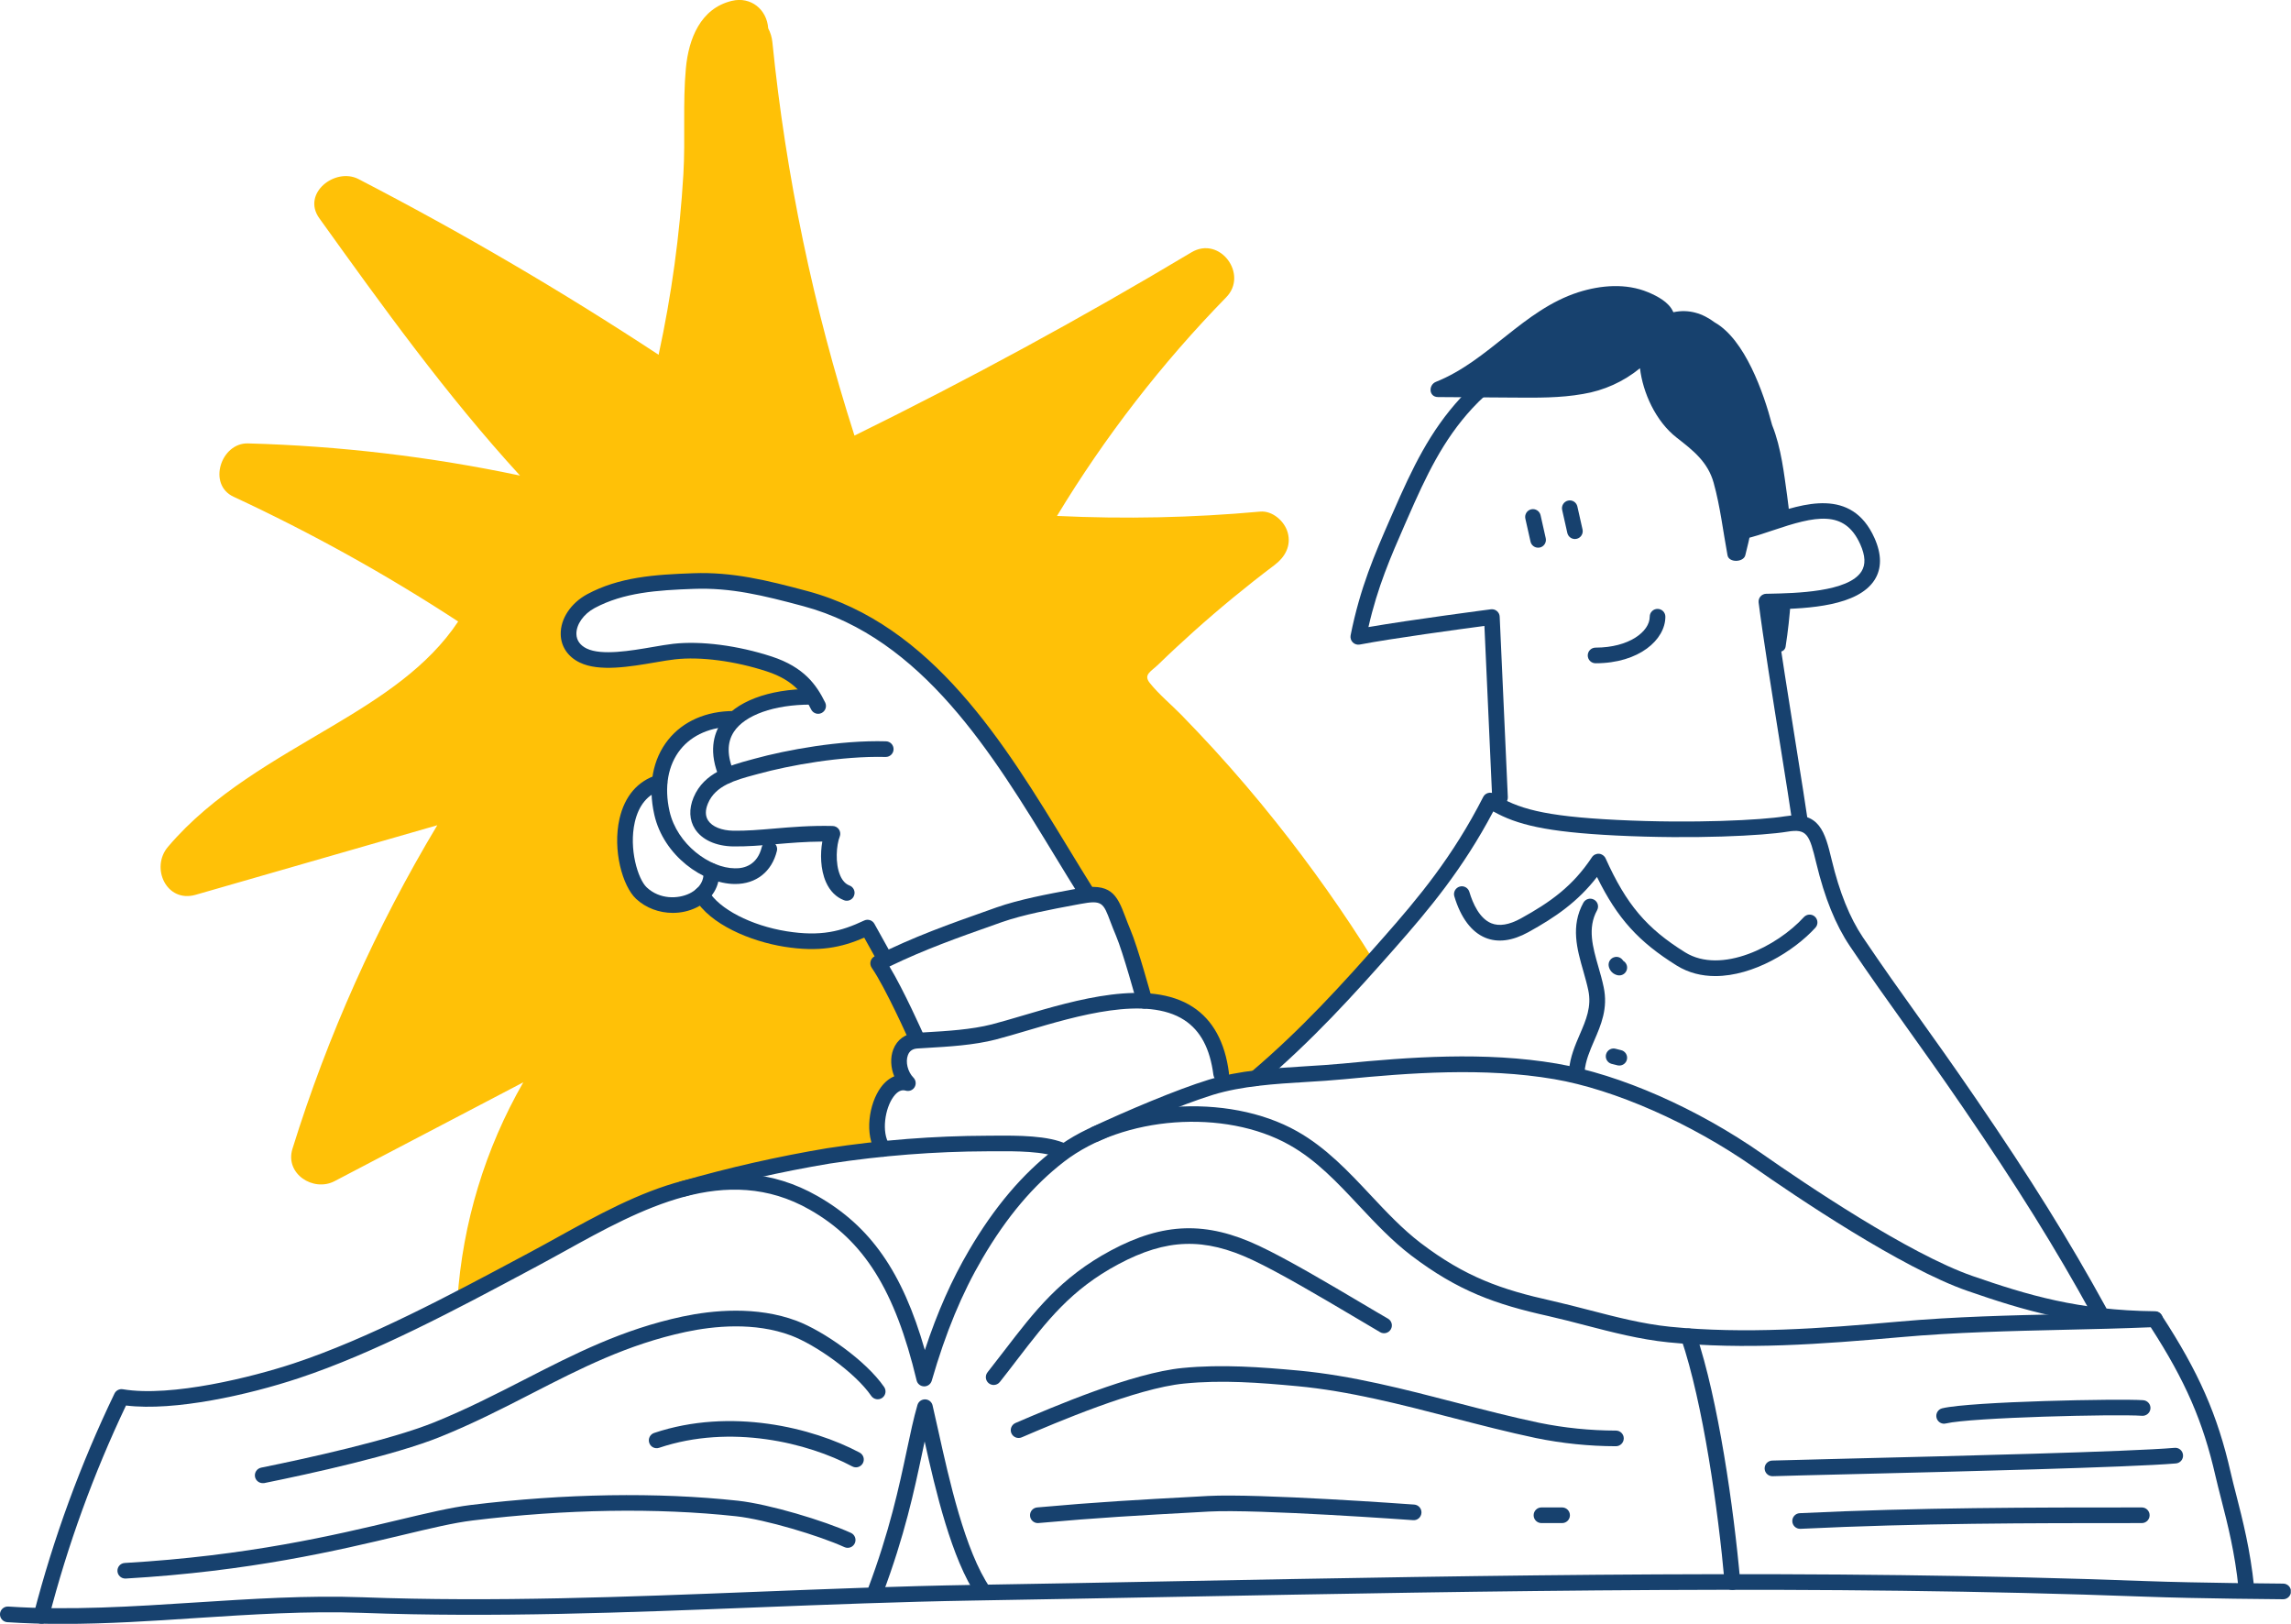 <?xml version="1.0" encoding="UTF-8"?> <svg xmlns="http://www.w3.org/2000/svg" width="1758" height="1246" viewBox="0 0 1758 1246" fill="none"> <g clip-path="url(#clip0_6:437)"> <path d="M150.129 686.564L335.541 633.2C288.738 711.245 251.416 794.571 224.414 881.456C218.454 900.617 240.455 914.778 256.696 906.298L401.546 830.453C372.264 881.416 354.983 938.42 351.022 997.064C371.304 986.623 391.025 976.022 409.626 966.142C445.068 947.18 483.911 922.979 524.193 912.258C560.956 901.657 598.278 893.217 636.001 886.937C649.442 884.736 663.402 883.096 677.563 881.656C665.923 864.095 678.203 825.533 696.685 831.133C686.444 820.732 687.164 799.611 703.605 798.571H704.205L703.325 796.371C703.325 796.371 685.084 755.288 674.003 739.367C675.763 738.487 677.523 737.607 679.283 736.767L677.523 733.007L665.843 711.765C646.081 721.046 629.64 724.926 602.838 720.566C576.037 716.166 548.235 703.285 538.514 686.524C527.314 696.644 505.912 698.164 492.231 685.324C477.51 671.523 468.95 611.999 506.112 600.358L506.272 600.638C508.832 571.556 530.434 551.635 563.076 551.635L563.236 552.275C575.797 540.194 598.598 534.714 622.08 534.714L623.72 534.314C617.719 524.673 608.559 515.553 590.358 509.592C568.636 502.512 540.434 497.472 517.273 500.072C498.672 502.152 464.83 511.512 447.589 503.072C429.387 494.271 434.628 471.51 453.549 461.309C477.71 448.268 505.912 446.788 532.314 445.908C562.516 444.868 589.198 451.629 617.999 459.389C724.446 487.951 781.05 601.038 834.013 685.324L834.533 686.844C853.935 684.883 853.215 695.444 861.975 715.886C867.535 728.886 878.256 768.049 878.256 768.049C908.018 769.569 931.82 783.45 937.06 824.012L938.42 831.893C946.741 829.933 955.141 828.493 963.582 827.493C997.304 798.931 1024.91 769.689 1054.11 736.927C1031.23 700.125 1006.18 664.722 979.183 630.84C963.862 611.559 947.901 592.878 931.26 574.676C923.179 565.876 914.939 557.195 906.538 548.555C898.618 540.474 889.457 532.954 882.376 524.153C877.056 517.553 883.216 515.353 888.977 509.712C897.777 501.152 906.818 492.791 915.939 484.591C935.9 466.71 956.621 449.668 978.063 433.507C985.983 427.547 990.943 418.866 988.143 408.706C985.743 399.905 976.462 391.705 966.982 392.545C915.139 397.265 863.055 398.345 811.092 395.865C847.814 335.181 891.337 278.897 940.9 228.134C958.141 210.573 936.06 180.611 914.259 193.612C830.013 244.015 743.848 290.858 655.682 334.221C624.16 236.055 603.039 134.848 592.678 32.282C592.318 28.601 591.198 25.001 589.478 21.721C588.478 7.28 576.197 -2.801 561.676 0.64C537.394 6.4 528.394 29.962 526.314 52.363C523.833 79.205 525.994 106.686 524.393 133.648C521.633 180.251 515.273 226.574 505.392 272.217C431.027 223.334 354.143 178.331 275.097 137.408C257.256 128.168 231.255 148.409 245.055 167.49C293.659 235.255 342.662 303.339 399.025 364.903C330.341 350.382 260.496 342.142 190.292 340.221C169.491 339.661 159.05 371.783 179.211 381.144C238.895 408.866 296.499 440.868 351.582 476.87C328.461 511.712 292.379 534.874 256.336 556.355C211.173 583.237 163.41 609.079 128.928 649.721C115.247 665.722 127.728 693.004 150.129 686.564Z" fill="#FFC107"></path> <path d="M47.883 1246C33.682 1246 19.561 1245.6 5.6 1244.68C2.28 1244.44 -0.2 1241.6 6.10409e-05 1238.28C0.24 1234.96 3.08 1232.48 6.4 1232.68C53.203 1235.8 102.367 1232.64 149.93 1229.56C192.252 1226.84 235.975 1224 278.258 1225.56C378.944 1229.32 481.351 1225.28 580.397 1221.36C634.601 1219.24 690.644 1217 745.888 1216.08C797.171 1215.24 848.575 1214.28 900.058 1213.28C1145.11 1208.64 1398.53 1203.88 1646.03 1213.12C1687.43 1214.64 1751.39 1215.08 1752.03 1215.08C1755.35 1215.12 1758.03 1217.8 1757.99 1221.12C1757.95 1224.44 1755.27 1227.08 1751.99 1227.08H1751.95C1751.31 1227.08 1687.19 1226.64 1645.59 1225.08C1398.45 1215.88 1145.19 1220.64 900.298 1225.28C848.815 1226.24 797.411 1227.24 746.088 1228.08C690.964 1229 635.001 1231.2 580.877 1233.32C481.631 1237.24 378.984 1241.28 277.818 1237.52C236.175 1235.96 192.732 1238.76 150.73 1241.48C116.808 1243.76 82.085 1246 47.883 1246Z" fill="#17416E"></path> <path d="M671.523 1227.56C670.803 1227.56 670.123 1227.44 669.403 1227.16C666.283 1226 664.723 1222.52 665.883 1219.44C682.724 1174.71 689.964 1140.47 695.805 1112.95C698.605 1099.75 701.005 1088.35 704.005 1078.03C704.765 1075.43 707.166 1073.67 709.926 1073.71C712.646 1073.79 715.006 1075.67 715.606 1078.31C716.966 1084.03 718.446 1090.75 720.086 1098.15C728.207 1134.75 740.448 1190.12 759.689 1218.16C761.569 1220.88 760.849 1224.64 758.129 1226.48C755.409 1228.36 751.648 1227.64 749.768 1224.92C730.167 1196.32 717.846 1143.39 709.526 1106.03C708.886 1109.07 708.206 1112.19 707.526 1115.43C701.605 1143.35 694.285 1178.08 677.124 1223.64C676.244 1226.08 673.923 1227.56 671.523 1227.56Z" fill="#17416E"></path> <path d="M31.762 1245.88C31.282 1245.88 30.762 1245.8 30.242 1245.68C27.042 1244.84 25.122 1241.56 25.922 1238.36C40.963 1180.28 61.804 1123.35 87.846 1069.27C89.006 1066.87 91.606 1065.51 94.246 1065.95C131.609 1072.23 194.253 1056.43 225.375 1046.11C282.818 1027.07 345.542 993.544 400.866 963.982L406.786 960.821C413.627 957.181 420.547 953.341 427.628 949.421C488.392 915.819 557.236 877.736 627.36 917.739C667.803 940.78 692.445 975.742 709.686 1035.87C719.286 1006.74 730.247 982.063 743.608 959.301C763.049 926.139 784.571 900.778 809.332 881.696C858.335 843.934 941.821 837.814 995.384 868.056C1017.55 880.536 1034.95 899.098 1051.75 917.019C1063.79 929.86 1076.27 943.14 1090.15 953.741C1124.43 979.823 1151.99 989.463 1190.88 998.104C1200.44 1000.26 1210.08 1002.78 1219.4 1005.18C1239.6 1010.42 1260.48 1015.86 1281.48 1017.99C1338.61 1023.71 1397.25 1019.39 1457.29 1014.02C1499.78 1010.22 1542.62 1009.26 1584.1 1008.3C1606.86 1007.78 1630.38 1007.26 1653.31 1006.26C1655.39 1006.18 1657.43 1007.22 1658.59 1008.98C1687.23 1052.87 1701.63 1085.59 1711.71 1129.83C1712.95 1135.27 1714.43 1141.07 1716.03 1147.23C1720.83 1165.99 1726.83 1189.32 1729.67 1217.56C1729.99 1220.84 1727.59 1223.8 1724.31 1224.12C1721.07 1224.52 1718.07 1222.04 1717.75 1218.76C1714.99 1191.44 1709.39 1169.51 1704.43 1150.19C1702.83 1143.91 1701.31 1138.03 1700.03 1132.47C1690.51 1090.71 1676.95 1059.51 1650.39 1018.39C1628.42 1019.31 1606.02 1019.83 1584.34 1020.31C1543.1 1021.27 1500.42 1022.23 1458.33 1025.99C1397.69 1031.39 1338.45 1035.79 1280.28 1029.95C1258.36 1027.75 1237 1022.19 1216.36 1016.83C1207.12 1014.42 1197.6 1011.94 1188.24 1009.82C1147.75 1000.82 1118.95 990.703 1082.87 963.302C1068.19 952.101 1055.39 938.46 1042.99 925.259C1026.07 907.178 1010.07 890.137 989.464 878.536C939.701 850.494 862.176 856.175 816.613 891.257C793.091 909.378 772.57 933.62 753.929 965.422C738.128 992.343 725.727 1022.23 714.966 1059.43C714.206 1062.03 711.766 1063.83 709.046 1063.75C706.326 1063.67 703.965 1061.79 703.365 1059.15C686.764 989.863 663.003 951.901 621.36 928.179C557.116 891.497 491.352 927.859 433.388 959.941C426.268 963.862 419.267 967.742 412.387 971.422L406.466 974.582C350.703 1004.38 287.539 1038.15 229.095 1057.51C190.732 1070.23 134.009 1082.99 96.686 1078.43C71.845 1130.63 51.923 1185.44 37.483 1241.36C36.883 1244.08 34.442 1245.88 31.762 1245.88Z" fill="#17416E"></path> <path d="M523.794 918.3C521.194 918.3 518.793 916.58 518.033 913.979C517.113 910.779 518.953 907.459 522.154 906.539C559.076 895.898 596.999 887.298 634.881 880.977C675.484 874.737 716.766 871.537 757.689 871.417L763.329 871.377C780.73 871.257 804.532 871.137 818.733 877.937C821.733 879.377 822.973 882.937 821.533 885.938C820.093 888.938 816.533 890.178 813.532 888.738C801.852 883.137 778.73 883.257 763.409 883.337L757.729 883.377C717.406 883.497 676.724 886.658 636.801 892.778C599.439 899.018 561.996 907.499 525.514 918.02C524.914 918.22 524.354 918.3 523.794 918.3Z" fill="#17416E"></path> <path d="M1653.63 1018.19C1653.63 1018.19 1653.59 1018.19 1653.55 1018.19C1592.78 1017.55 1552.54 1005.3 1509.9 990.543C1459.33 973.062 1378.05 918.139 1345.49 895.337C1297.44 861.735 1238.88 835.934 1192.6 828.013C1138.75 818.812 1081.27 823.213 1031.63 828.053C1022.15 828.973 1012.19 829.613 1002.54 830.173C978.223 831.653 953.101 833.213 930.86 840.014C907.058 847.334 868.656 863.615 843.054 875.616C840.054 877.016 836.494 875.736 835.054 872.736C833.654 869.736 834.934 866.175 837.934 864.735C863.936 852.535 902.978 835.974 927.34 828.493C950.941 821.253 976.823 819.652 1001.82 818.132C1011.79 817.532 1021.19 816.932 1030.47 816.052C1080.91 811.132 1139.31 806.652 1194.64 816.092C1243.28 824.453 1302.24 850.374 1352.37 885.417C1384.57 907.938 1464.73 962.142 1513.86 979.143C1555.5 993.544 1594.74 1005.5 1653.71 1006.1C1657.03 1006.14 1659.67 1008.86 1659.63 1012.18C1659.59 1015.55 1656.91 1018.19 1653.63 1018.19Z" fill="#17416E"></path> <path d="M201.573 1137.99C198.773 1137.99 196.293 1136.03 195.693 1133.19C195.053 1129.95 197.133 1126.79 200.373 1126.11C235.415 1118.99 299.299 1105.03 333.342 1091.27C358.103 1081.23 380.665 1069.67 402.466 1058.51C441.068 1038.71 477.551 1020.03 523.794 1010.14C546.715 1005.3 580.517 1001.94 611.199 1013.42C631.801 1021.15 664.483 1043.91 678.444 1064.23C680.324 1066.95 679.644 1070.71 676.924 1072.59C674.203 1074.47 670.443 1073.79 668.563 1071.07C656.202 1053.11 625.84 1031.79 606.999 1024.71C578.997 1014.22 547.675 1017.43 526.274 1021.95C481.591 1031.51 445.829 1049.83 407.946 1069.27C385.905 1080.59 363.103 1092.27 337.822 1102.47C302.9 1116.59 238.215 1130.75 202.733 1137.95C202.373 1137.95 201.973 1137.99 201.573 1137.99Z" fill="#17416E"></path> <path d="M96.126 1211.2C92.966 1211.2 90.326 1208.72 90.126 1205.56C89.926 1202.24 92.446 1199.4 95.766 1199.24C190.252 1193.76 256.697 1177.92 305.22 1166.36C328.021 1160.92 346.062 1156.63 361.223 1154.75C433.508 1145.91 504.392 1144.79 566.196 1151.47C590.318 1154.11 632.641 1166.88 652.962 1176.16C655.962 1177.52 657.322 1181.08 655.922 1184.12C654.562 1187.12 651.002 1188.48 647.962 1187.08C628.84 1178.36 587.518 1165.88 564.876 1163.4C503.992 1156.79 434.028 1157.91 362.663 1166.64C348.182 1168.4 330.461 1172.64 308.02 1178C259.057 1189.68 192.012 1205.64 96.446 1211.2C96.366 1211.2 96.246 1211.2 96.126 1211.2Z" fill="#17416E"></path> <path d="M656.762 1125.87C655.802 1125.87 654.842 1125.63 653.962 1125.15C619.96 1107.03 560.756 1092.43 505.793 1110.87C502.632 1111.95 499.232 1110.23 498.192 1107.07C497.152 1103.91 498.832 1100.51 501.992 1099.47C560.596 1079.83 623.52 1095.31 659.642 1114.55C662.563 1116.11 663.683 1119.75 662.123 1122.67C661.003 1124.71 658.922 1125.87 656.762 1125.87Z" fill="#17416E"></path> <path d="M762.489 1062.67C761.169 1062.67 759.889 1062.23 758.769 1061.39C756.169 1059.35 755.729 1055.55 757.769 1052.95C762.249 1047.27 766.49 1041.75 770.61 1036.39C793.771 1006.22 813.773 980.143 852.535 959.421C892.778 937.9 925.7 936.9 966.102 955.901C987.744 966.062 1019.91 985.103 1045.75 1000.42C1052.79 1004.58 1059.35 1008.5 1065.07 1011.78C1067.95 1013.46 1068.91 1017.11 1067.23 1019.99C1065.55 1022.87 1061.87 1023.83 1059.03 1022.15C1053.31 1018.83 1046.75 1014.9 1039.67 1010.7C1014.07 995.544 982.183 976.662 961.062 966.742C924.02 949.341 895.218 950.261 858.255 969.982C821.773 989.463 803.412 1013.38 780.17 1043.67C776.05 1049.07 771.77 1054.63 767.25 1060.35C766.009 1061.91 764.249 1062.67 762.489 1062.67Z" fill="#17416E"></path> <path d="M1239.96 1109.67C1219.36 1109.63 1198.72 1107.51 1178.6 1103.39C1157.27 1098.91 1135.51 1093.27 1114.43 1087.83C1075.43 1077.71 1035.07 1067.27 995.504 1063.59C966.342 1060.87 937.78 1058.67 908.578 1061.59C871.896 1065.19 810.292 1091.59 783.97 1102.87C780.93 1104.15 777.41 1102.75 776.09 1099.71C774.77 1096.67 776.21 1093.15 779.25 1091.83C808.332 1079.35 868.896 1053.39 907.418 1049.63C937.66 1046.67 968.062 1048.99 996.624 1051.63C1037.15 1055.39 1077.99 1065.99 1117.47 1076.23C1138.39 1081.67 1160.03 1087.27 1181.04 1091.67C1200.36 1095.63 1220.2 1097.63 1240 1097.67C1243.32 1097.67 1246 1100.35 1246 1103.67C1245.96 1106.99 1243.28 1109.67 1239.96 1109.67Z" fill="#17416E"></path> <path d="M1329.37 1219.92C1326.29 1219.92 1323.69 1217.56 1323.41 1214.44C1318.48 1158.95 1306.84 1076.63 1290.08 1027.23C1289 1024.11 1290.68 1020.67 1293.84 1019.63C1297 1018.59 1300.4 1020.27 1301.44 1023.39C1318.52 1073.83 1330.41 1157.27 1335.37 1213.4C1335.65 1216.72 1333.21 1219.6 1329.93 1219.92C1329.73 1219.88 1329.57 1219.92 1329.37 1219.92Z" fill="#17416E"></path> <path d="M796.371 1168.64C793.291 1168.64 790.691 1166.28 790.411 1163.16C790.131 1159.83 792.531 1156.95 795.851 1156.63C842.134 1152.47 872.536 1150.79 918.579 1148.31L926.98 1147.83C965.342 1145.79 1080.31 1154.07 1085.19 1154.43C1088.51 1154.67 1090.99 1157.55 1090.75 1160.83C1090.51 1164.16 1087.67 1166.68 1084.35 1166.4C1083.15 1166.32 965.302 1157.79 927.66 1159.79L919.259 1160.27C873.336 1162.8 843.014 1164.44 796.971 1168.6C796.731 1168.64 796.571 1168.64 796.371 1168.64Z" fill="#17416E"></path> <path d="M1198.68 1168.64H1182.84C1179.52 1168.64 1176.84 1165.96 1176.84 1162.64C1176.84 1159.32 1179.52 1156.63 1182.84 1156.63H1198.68C1202 1156.63 1204.68 1159.32 1204.68 1162.64C1204.68 1165.96 1202 1168.64 1198.68 1168.64Z" fill="#17416E"></path> <path d="M1491.82 1092.39C1489.1 1092.39 1486.66 1090.55 1485.98 1087.79C1485.22 1084.55 1487.18 1081.31 1490.42 1080.55C1512.3 1075.31 1626.54 1073.07 1644.59 1074.35C1647.91 1074.59 1650.39 1077.47 1650.15 1080.75C1649.91 1084.07 1646.91 1086.55 1643.75 1086.31C1623.54 1084.91 1512.5 1087.59 1493.22 1092.19C1492.74 1092.31 1492.26 1092.39 1491.82 1092.39Z" fill="#17416E"></path> <path d="M1360.09 1132.67C1356.85 1132.67 1354.21 1130.11 1354.09 1126.87C1353.97 1123.55 1356.57 1120.79 1359.89 1120.67C1370.81 1120.35 1392.13 1119.79 1418.77 1119.15C1499.1 1117.19 1633.51 1113.91 1668.67 1110.91C1671.99 1110.59 1674.87 1113.07 1675.15 1116.39C1675.43 1119.71 1672.99 1122.59 1669.67 1122.87C1634.15 1125.91 1499.5 1129.19 1419.05 1131.15C1392.41 1131.79 1371.13 1132.31 1360.25 1132.67C1360.21 1132.67 1360.13 1132.67 1360.09 1132.67Z" fill="#17416E"></path> <path d="M1381.33 1173.04C1378.13 1173.04 1375.49 1170.56 1375.33 1167.32C1375.17 1164 1377.73 1161.2 1381.05 1161.04C1472.73 1156.63 1559.54 1156.63 1643.51 1156.63C1646.83 1156.63 1649.51 1159.32 1649.51 1162.64C1649.51 1165.96 1646.83 1168.64 1643.51 1168.64C1555.82 1168.64 1473.01 1168.64 1381.65 1173.04C1381.53 1173.04 1381.41 1173.04 1381.33 1173.04Z" fill="#17416E"></path> <path d="M677.484 887.537C675.523 887.537 673.643 886.577 672.483 884.856C663.043 870.536 666.763 846.694 676.003 834.213C678.964 830.213 682.484 827.373 686.204 825.853C683.444 819.172 683.044 811.572 685.444 805.251C688.324 797.691 694.765 793.011 703.165 792.491C705.645 792.331 708.285 792.171 711.046 792.011C726.327 791.13 745.368 790.01 761.129 785.97C768.089 784.17 776.05 781.81 784.45 779.33C825.453 767.209 881.617 750.608 915.339 772.649C930.7 782.65 940.02 799.651 943.021 823.173C943.461 826.453 941.1 829.453 937.82 829.893C934.54 830.253 931.54 827.973 931.1 824.693C928.5 804.531 921.219 790.81 908.778 782.69C879.656 763.689 826.573 779.37 787.851 790.85C779.33 793.371 771.29 795.731 764.129 797.611C747.248 801.971 727.567 803.091 711.766 804.011C709.046 804.171 706.445 804.331 703.965 804.491C700.285 804.731 697.885 806.371 696.685 809.572C694.685 814.812 696.525 822.412 700.925 826.853C702.845 828.813 703.205 831.813 701.805 834.173C700.405 836.533 697.565 837.613 694.925 836.813C691.764 835.853 688.644 837.413 685.684 841.414C679.084 850.294 676.203 868.735 682.524 878.296C684.364 881.056 683.604 884.776 680.844 886.617C679.764 887.217 678.644 887.537 677.484 887.537Z" fill="#17416E"></path> <path d="M703.165 802.171C700.845 802.171 698.685 800.851 697.685 798.61C697.485 798.21 679.524 757.848 668.923 742.567C667.923 741.127 667.603 739.367 668.043 737.647C668.483 735.966 669.603 734.526 671.163 733.766C701.325 718.645 728.247 709.125 759.409 698.124L764.569 696.284C782.21 690.083 804.052 686.003 823.293 682.443L826.973 681.763C852.255 676.963 857.015 686.243 863.336 703.004C864.496 706.085 865.816 709.565 867.416 713.365C873.096 726.606 883.537 764.728 883.977 766.328C884.857 769.529 882.977 772.809 879.777 773.689C876.616 774.569 873.296 772.689 872.416 769.489C872.296 769.089 861.736 730.566 856.415 718.085C854.695 714.085 853.335 710.445 852.095 707.245C846.615 692.684 845.775 690.444 829.173 693.564L825.493 694.244C806.652 697.764 785.331 701.724 768.57 707.605L763.409 709.445C734.727 719.565 709.686 728.446 682.524 741.567C693.605 759.928 707.966 792.21 708.646 793.73C710.006 796.77 708.646 800.291 705.606 801.651C704.805 801.971 704.005 802.171 703.165 802.171Z" fill="#17416E"></path> <path d="M834.014 691.204C832.014 691.204 830.053 690.204 828.933 688.404C822.493 678.163 816.132 667.722 809.412 656.682C761.729 578.357 707.686 489.631 616.44 465.109C585.158 456.709 560.836 450.828 532.514 451.828C503.992 452.829 478.591 454.629 456.349 466.509C447.789 471.11 442.148 479.15 442.308 486.511C442.428 491.311 445.149 495.151 450.149 497.591C461.59 503.192 484.271 499.272 500.832 496.431C506.553 495.431 511.993 494.511 516.553 493.991C537.835 491.591 566.116 495.231 592.198 503.752C617 511.872 626.56 525.513 633.201 539.034C634.641 541.994 633.441 545.594 630.441 547.075C627.48 548.555 623.88 547.315 622.4 544.314C617.28 533.914 610.039 522.233 588.438 515.153C563.916 507.152 537.555 503.672 517.873 505.912C513.633 506.392 508.393 507.272 502.832 508.232C483.671 511.512 459.79 515.633 444.869 508.352C435.788 503.992 430.468 496.111 430.268 486.751C429.988 474.83 437.988 462.749 450.629 455.909C475.111 442.788 501.992 440.868 532.034 439.828C561.916 438.748 588.198 445.108 619.48 453.509C715.366 479.27 770.73 570.196 819.613 650.441C826.333 661.442 832.654 671.883 839.054 682.043C840.814 684.843 839.974 688.564 837.174 690.324C836.214 690.924 835.134 691.204 834.014 691.204Z" fill="#17416E"></path> <path d="M649.762 691.123C649.042 691.123 648.322 691.003 647.641 690.723C641.601 688.443 636.801 683.603 633.801 676.803C629.44 666.922 629.4 654.721 631 645.721C617.8 645.801 606.199 646.801 594.918 647.761C583.717 648.721 573.117 649.601 562.476 649.441C549.315 649.201 538.714 644.36 533.354 636.16C528.914 629.32 528.514 620.679 532.234 611.798C540.275 592.637 560.116 587.277 576.037 582.957L578.837 582.196C603.479 575.396 644.721 567.796 679.844 568.796C683.164 568.876 685.764 571.636 685.684 574.956C685.604 578.196 682.924 580.796 679.684 580.796C679.644 580.796 679.564 580.796 679.524 580.796C645.721 579.956 605.879 587.197 581.997 593.757L579.157 594.517C564.356 598.518 549.075 602.638 543.275 616.399C541.075 621.639 541.115 626.079 543.395 629.56C546.515 634.32 553.715 637.24 562.676 637.4C572.717 637.56 582.997 636.68 593.878 635.76C606.999 634.64 621.84 633.36 638.921 633.76C640.881 633.8 642.721 634.8 643.801 636.44C644.881 638.08 645.081 640.16 644.361 641.96C641.881 648.161 640.601 662.402 644.801 671.922C646.481 675.762 648.882 678.323 651.882 679.443C654.962 680.603 656.562 684.083 655.362 687.163C654.482 689.643 652.202 691.123 649.762 691.123Z" fill="#17416E"></path> <path d="M557.836 601.118C555.516 601.118 553.316 599.798 552.356 597.558C543.355 577.117 547.795 563.156 553.076 554.995C563.836 538.474 589.598 528.634 622 528.634C625.32 528.634 628.001 531.314 628.001 534.634C628.001 537.954 625.32 540.634 622 540.634C594.078 540.634 571.517 548.635 563.116 561.556C557.756 569.756 557.836 580.277 563.316 592.718C564.636 595.758 563.276 599.278 560.236 600.638C559.476 600.958 558.636 601.118 557.836 601.118Z" fill="#17416E"></path> <path d="M564.116 678.283C563.996 678.283 563.836 678.283 563.716 678.283C539.675 678.043 509.153 656.602 502.072 625.04C497.072 602.838 500.872 582.437 512.753 567.596C524.114 553.395 541.955 545.555 562.996 545.555C566.316 545.555 568.997 548.235 568.997 551.555C568.997 554.875 566.316 557.555 562.996 557.555C545.675 557.555 531.154 563.796 522.114 575.076C512.553 587.037 509.593 603.838 513.753 622.399C519.513 648.001 544.755 666.082 563.836 666.242C571.317 666.482 581.157 663.562 584.518 650.041C585.318 646.841 588.558 644.881 591.758 645.641C594.958 646.441 596.958 649.681 596.158 652.881C592.238 668.843 580.277 678.283 564.116 678.283Z" fill="#17416E"></path> <path d="M516.233 700.445C505.912 700.445 495.632 696.724 488.071 689.644C477.671 679.883 469.91 652.202 475.39 628.16C479.351 610.879 489.311 599.238 504.232 594.598C507.393 593.598 510.753 595.358 511.753 598.518C512.753 601.678 510.993 605.039 507.833 606.039C497.072 609.399 490.111 617.759 487.111 630.84C482.431 651.362 489.511 674.563 496.272 680.884C506.232 690.244 520.313 689.844 529.154 685.524C532.674 683.804 540.715 678.763 539.795 668.763C539.475 665.442 541.915 662.522 545.235 662.242C548.555 662.002 551.475 664.362 551.755 667.683C552.875 679.763 546.395 690.484 534.434 696.324C528.714 699.125 522.434 700.445 516.233 700.445Z" fill="#17416E"></path> <path d="M677.444 738.767C675.324 738.767 673.283 737.647 672.203 735.686L663.163 719.445C645.562 727.046 628.361 730.646 601.799 726.406C575.957 722.286 544.715 709.285 533.234 689.444C531.554 686.563 532.554 682.923 535.435 681.243C538.315 679.563 541.995 680.563 543.635 683.443C551.716 697.444 576.437 710.205 603.679 714.565C629.881 718.725 645.322 714.685 663.163 706.285C666.003 704.964 669.443 706.045 670.963 708.805L682.684 729.886C684.284 732.766 683.244 736.447 680.364 738.047C679.444 738.527 678.404 738.767 677.444 738.767Z" fill="#17416E"></path> <path d="M1610.74 1012.18C1608.62 1012.18 1606.58 1011.06 1605.46 1009.06C1576.94 957.141 1548.18 910.978 1506.18 849.614C1488.14 823.292 1474.65 804.451 1461.61 786.17C1448.09 767.248 1435.29 749.367 1419.49 725.926C1408.53 709.645 1400.13 688.883 1393.77 662.442C1388.41 640.24 1386.69 635.6 1371.41 638.16C1353.13 641.16 1300.36 644.04 1240.2 641.08C1186.04 638.4 1163.87 632.68 1145.87 622.599C1122.51 666.802 1096.75 697.564 1070.23 727.646C1038.83 763.288 1007.3 798.09 967.502 831.893C964.982 834.053 961.182 833.733 959.062 831.212C956.901 828.692 957.221 824.892 959.742 822.772C998.944 789.49 1030.11 755.048 1061.23 719.725C1088.35 688.963 1114.67 657.521 1138.15 611.478C1138.91 609.958 1140.27 608.878 1141.91 608.438C1143.51 607.998 1145.27 608.238 1146.71 609.158C1164.23 620.199 1183.6 626.319 1240.84 629.12C1299.48 632.04 1352.29 629.2 1369.53 626.359C1396.37 621.919 1400.41 638.6 1405.53 659.681C1411.53 684.723 1419.41 704.204 1429.53 719.245C1445.25 742.527 1457.97 760.368 1471.45 779.209C1484.54 797.53 1498.06 816.412 1516.14 842.853C1558.38 904.537 1587.34 951.02 1616.06 1003.3C1617.66 1006.22 1616.58 1009.86 1613.7 1011.46C1612.7 1011.94 1611.74 1012.18 1610.74 1012.18Z" fill="#17416E"></path> <path d="M1316.2 748.928C1305.88 748.928 1295.8 746.528 1286.68 740.888C1257.48 722.687 1241.12 704.845 1225.44 672.883C1210.72 691.925 1193.52 703.805 1172.76 715.246C1160.47 722.007 1149.39 723.447 1139.79 719.526C1129.15 715.166 1120.91 704.205 1115.99 687.764C1115.03 684.604 1116.83 681.244 1120.03 680.284C1123.19 679.324 1126.55 681.124 1127.51 684.324C1130.19 693.285 1135.31 704.725 1144.35 708.406C1150.43 710.886 1158.03 709.646 1167 704.725C1189.76 692.165 1206.84 679.964 1221.56 657.762C1222.76 655.922 1224.88 654.922 1227.04 655.082C1229.2 655.242 1231.12 656.602 1232.04 658.602C1248.04 694.045 1263.44 712.246 1293.04 730.687C1320.81 747.928 1363.81 726.087 1384.17 703.725C1386.41 701.285 1390.21 701.085 1392.65 703.325C1395.09 705.565 1395.29 709.366 1393.05 711.806C1376.57 729.887 1345.41 748.928 1316.2 748.928Z" fill="#17416E"></path> <path d="M1380.89 633.72C1377.93 633.72 1375.37 631.56 1374.97 628.56C1373.61 618.999 1370.45 599.118 1366.77 576.076C1360.53 536.994 1352.77 488.351 1349.49 462.349C1349.29 460.669 1349.77 458.949 1350.89 457.669C1352.01 456.389 1353.61 455.629 1355.29 455.589L1357.81 455.549C1377.45 455.149 1418.37 454.349 1428.41 438.427C1431.69 433.227 1431.41 426.427 1427.49 417.666C1415.41 390.704 1393.05 395.905 1360.29 406.985C1352.73 409.546 1345.61 411.946 1338.97 413.386C1337.25 413.746 1335.45 413.386 1334.05 412.306C1332.65 411.226 1331.77 409.626 1331.69 407.866C1331.25 400.025 1331.09 391.785 1330.89 383.864C1330.09 347.862 1329.29 310.619 1306.12 283.938C1290.84 266.336 1270.92 257.216 1246.96 256.856C1202.92 256.336 1155.31 285.618 1129.83 313.219C1107.31 337.621 1094.47 364.823 1080.03 397.865L1077.83 402.865C1067.23 427.107 1057.15 450.108 1050.07 481.15C1083.47 475.39 1143.39 467.589 1144.03 467.509C1145.71 467.269 1147.39 467.789 1148.67 468.869C1149.95 469.95 1150.75 471.51 1150.79 473.19L1157.03 611.599C1157.19 614.919 1154.63 617.719 1151.31 617.879C1147.99 618.199 1145.19 615.479 1145.03 612.159L1139.07 480.27C1120.67 482.71 1067.87 489.871 1043.43 494.551C1041.47 494.911 1039.43 494.311 1038.03 492.871C1036.63 491.471 1036.03 489.431 1036.39 487.471C1043.75 450.668 1054.95 425.107 1066.75 398.065L1068.95 393.065C1083.87 358.982 1097.15 330.901 1120.95 305.099C1149.11 274.577 1199.12 244.175 1247.08 244.855C1274.6 245.255 1297.48 255.776 1315.08 276.057C1341.09 306.019 1342.01 347.222 1342.81 383.584C1342.93 389.184 1343.05 394.585 1343.25 399.865C1347.41 398.665 1351.81 397.145 1356.37 395.625C1383.61 386.424 1420.93 373.863 1438.37 412.786C1443.97 425.347 1444.01 436.147 1438.49 444.908C1425.69 465.069 1387.49 466.909 1362.17 467.509C1365.81 494.391 1372.81 538.354 1378.53 574.236C1382.21 597.358 1385.41 617.279 1386.77 626.96C1387.25 630.24 1384.93 633.28 1381.65 633.72C1381.45 633.68 1381.17 633.72 1380.89 633.72Z" fill="#17416E"></path> <path d="M1224.36 508.913C1221.04 508.913 1218.36 506.233 1218.36 502.912C1218.36 499.592 1221.04 496.912 1224.36 496.912C1250.04 496.912 1265.92 484.591 1265.92 473.191C1265.92 469.87 1268.6 467.19 1271.92 467.19C1275.24 467.19 1277.92 469.87 1277.92 473.191C1277.92 490.752 1257.88 508.913 1224.36 508.913Z" fill="#17416E"></path> <path d="M1208.52 413.587C1205.76 413.587 1203.32 411.707 1202.68 408.907L1198.72 391.266C1198 388.026 1200.04 384.826 1203.24 384.106C1206.48 383.345 1209.68 385.386 1210.4 388.626L1214.36 406.267C1215.08 409.507 1213.04 412.707 1209.84 413.427C1209.4 413.507 1208.96 413.587 1208.52 413.587Z" fill="#17416E"></path> <path d="M1180.28 420.227C1177.52 420.227 1175.04 418.347 1174.44 415.546L1170.48 397.945C1169.76 394.705 1171.8 391.505 1175 390.785C1178.24 390.065 1181.44 392.105 1182.16 395.345L1186.12 412.946C1186.84 416.187 1184.8 419.387 1181.6 420.107C1181.16 420.147 1180.72 420.227 1180.28 420.227Z" fill="#17416E"></path> <path d="M1373.25 396.506C1372.73 391.026 1372.09 385.586 1371.33 380.105C1369.13 364.744 1366.93 343.623 1359.85 326.182C1353.25 300.98 1338.89 260.418 1315.72 247.337C1306.64 240.496 1295.96 236.976 1284.04 239.576C1284.04 239.376 1283.88 239.176 1283.76 238.976C1280.48 231.736 1271.68 227.176 1264.72 224.255C1247.72 217.135 1228.28 218.775 1211.08 224.255C1168.92 237.816 1142.51 276.739 1101.87 292.98C1095.99 295.34 1096.27 304.621 1103.47 304.661L1161.71 305.061C1179.28 305.181 1197.2 305.421 1214.68 302.3C1230.76 299.66 1245.84 292.86 1258.44 282.539C1260.64 301.22 1270.44 323.262 1286.68 335.863C1299.28 345.663 1310.56 354.464 1315 370.545C1320.01 388.586 1322.21 407.707 1325.61 426.068C1326.69 431.949 1337.89 431.509 1339.25 426.068C1340.89 419.628 1342.45 412.907 1343.89 405.987C1353.01 403.307 1363.05 399.507 1373.25 396.506Z" fill="#17416E"></path> <path d="M1355.45 461.63C1356.69 471.35 1358.57 484.351 1360.73 498.832C1363.89 501.232 1369.53 500.632 1370.21 495.992C1372.01 484.391 1373.29 472.75 1374.09 461.11C1367.05 461.39 1360.57 461.51 1355.45 461.63Z" fill="#17416E"></path> <path d="M1210 827.493C1209.84 827.493 1209.64 827.493 1209.48 827.453C1206.16 827.173 1203.72 824.253 1204 820.973C1204.88 810.852 1208.64 802.131 1212.24 793.731C1217 782.73 1221.48 772.369 1218.76 759.769C1217.76 754.968 1216.4 750.248 1215 745.248C1210.12 728.247 1205.12 710.645 1215 692.644C1216.6 689.764 1220.24 688.684 1223.16 690.284C1226.08 691.884 1227.12 695.525 1225.52 698.445C1218 712.126 1222.16 726.606 1226.56 741.967C1228 746.968 1229.48 752.128 1230.56 757.328C1234.04 773.65 1228.6 786.29 1223.28 798.531C1219.88 806.412 1216.68 813.852 1215.96 822.013C1215.68 825.133 1213.08 827.493 1210 827.493Z" fill="#17416E"></path> <path d="M1242.6 748.407C1242.24 748.407 1241.88 748.367 1241.52 748.327C1239.76 748.007 1238.16 747.167 1236.88 745.927C1235.6 744.647 1234.76 743.007 1234.44 741.247C1233.88 737.967 1236.04 734.887 1239.32 734.287C1241.88 733.806 1244.32 735.087 1245.56 737.207C1247.68 738.447 1248.92 740.887 1248.48 743.447C1247.96 746.367 1245.44 748.407 1242.6 748.407Z" fill="#17416E"></path> <path d="M1242.6 817.573C1242.2 817.573 1241.8 817.533 1241.36 817.453C1239.64 817.093 1238.24 816.733 1236.56 816.253C1233.36 815.333 1231.52 812.012 1232.44 808.852C1233.36 805.652 1236.64 803.812 1239.84 804.732C1241.24 805.132 1242.4 805.412 1243.8 805.732C1247.04 806.412 1249.12 809.572 1248.44 812.813C1247.88 815.653 1245.36 817.573 1242.6 817.573Z" fill="#17416E"></path> </g> <defs> <clipPath id="clip0_6:437"> <rect width="439.46" height="311.48" fill="white" transform="scale(4)"></rect> </clipPath> </defs> </svg> 